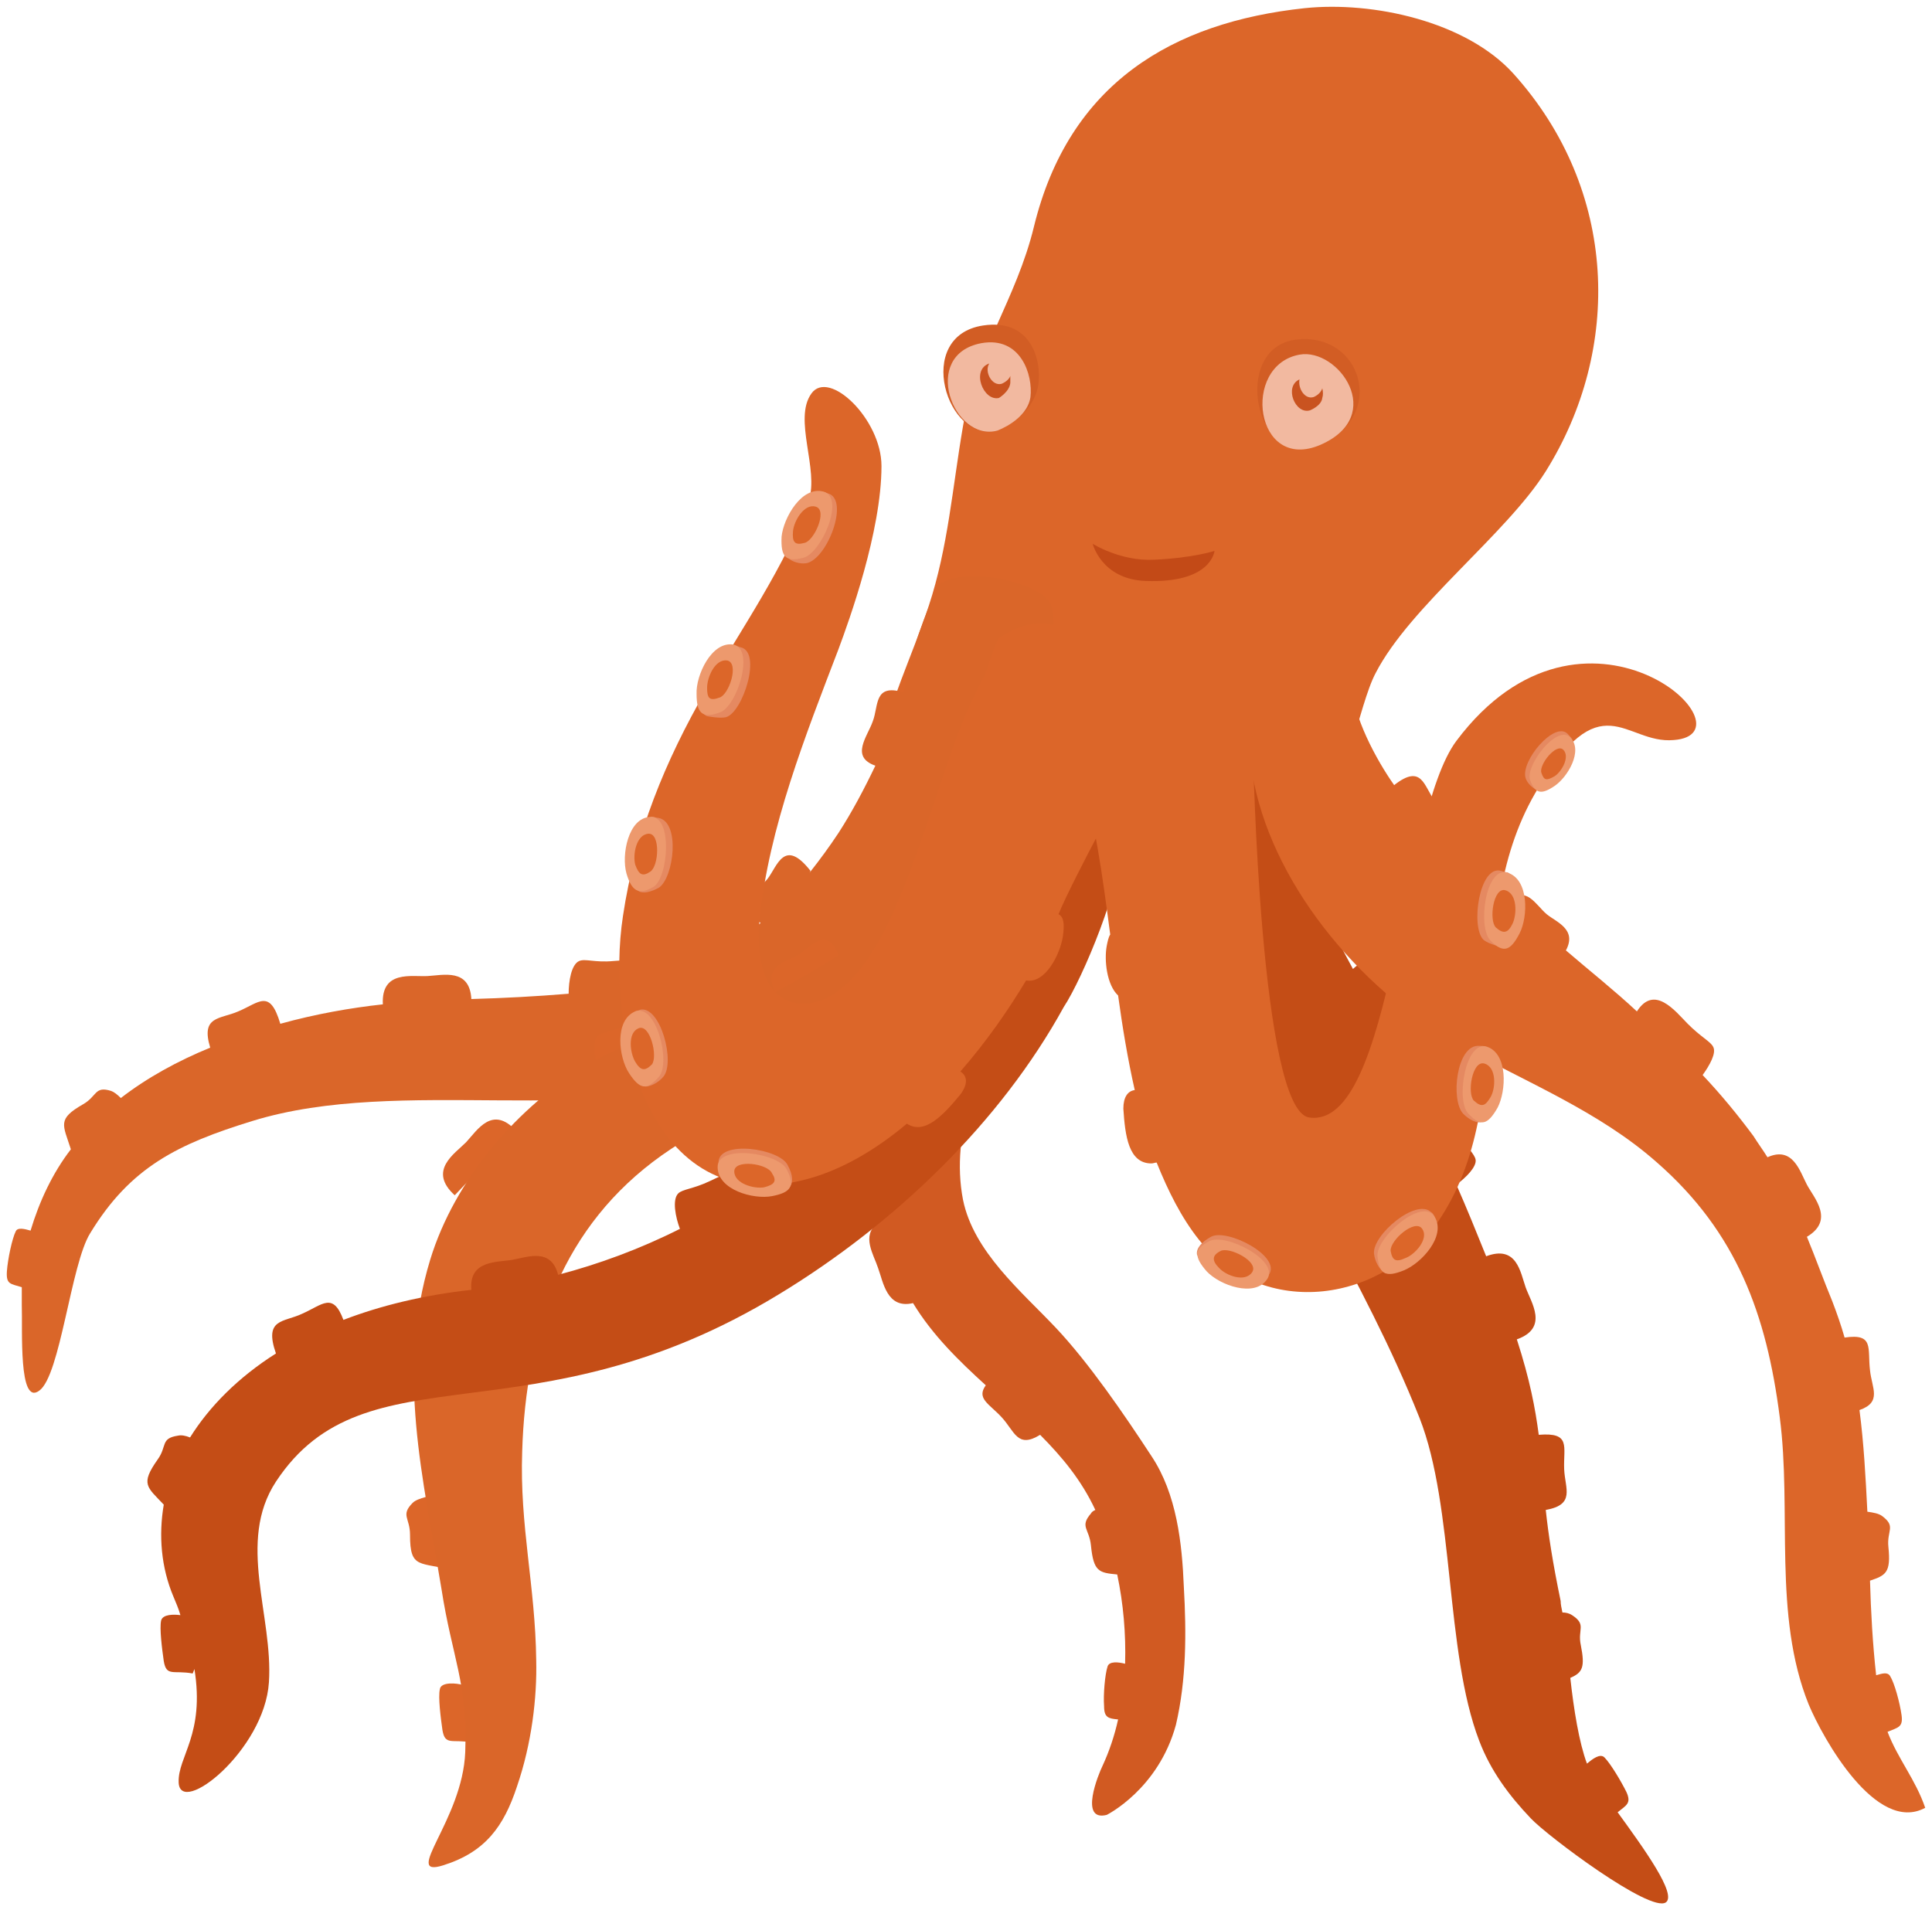 <svg xmlns="http://www.w3.org/2000/svg" xmlns:xlink="http://www.w3.org/1999/xlink" width="142.298" height="140.718" viewBox="15.75 19.66 142.298 140.718" version="1.1" xml:space="preserve">
  <defs/>
  <g>
    <title>octopus-b</title>
    <desc>Created with Sketch.</desc>
    <g id="ocean" stroke="none" fill-rule="evenodd">
      <g id="octopus-b" fill-rule="nonzero">
        <g id="head">
          <path d="M 80.416 75.349 C 81.191 71.507 82.934 67.991 84.16 64.279 C 85.58 59.981 85.903 55.553 86.677 51.06 C 87.581 45.656 90.615 41.684 91.906 36.344 C 94.487 25.795 102.104 21.302 111.85 20.261 C 116.885 19.739 123.726 21.237 127.212 25.079 C 134.957 33.674 135.215 45.395 129.6 54.381 C 126.695 59.005 119.596 64.344 117.078 69.228 C 115.787 71.637 114.884 78.279 112.431 79.777 C 112.431 79.777 104.169 85.442 93.326 83.553 C 82.482 81.665 80.416 75.349 80.416 75.349 Z " id="Shape" stroke-width="1" fill="#DC6629"/>
        </g>
        <g id="face">
          <g id="Group">
            <path d="M 89.195 51.386 C 85.516 52.363 82.998 44.419 88.162 43.637 C 91.647 43.116 92.486 46.112 92.228 48 C 91.841 50.409 89.195 51.386 89.195 51.386 Z " id="Shape" fill="#D25D24" stroke-width="1"/>
            <path d="M 89.195 51.386 C 85.967 52.233 83.514 45.786 88.033 44.94 C 90.937 44.419 91.841 47.284 91.647 48.912 C 91.389 50.605 89.195 51.386 89.195 51.386 Z " id="Shape" fill="#F2B9A0" stroke-width="1"/>
            <path d="M 89.517 47.935 C 88.807 48.13 88.226 47.023 88.614 46.437 C 87.258 46.893 88.162 49.237 89.324 48.977 C 89.324 48.977 90.098 48.521 90.163 47.87 C 90.163 47.739 90.163 47.544 90.163 47.349 C 90.034 47.739 89.517 47.935 89.517 47.935 Z " id="Shape" fill="#C95320" stroke-width="1"/>
          </g>
          <g id="Group">
            <path d="M 111.204 44.679 C 116.046 44.093 117.917 50.279 113.012 52.428 C 108.171 54.512 106.364 45.265 111.204 44.679 Z " id="Shape" fill="#D25D24" stroke-width="1"/>
            <path d="M 111.463 45.786 C 114.303 45.265 117.917 50.279 113.012 52.428 C 108.171 54.512 107.138 46.567 111.463 45.786 Z " id="Shape" fill="#F2B9A0" stroke-width="1"/>
            <path d="M 113.141 48.261 C 113.012 48.716 112.496 48.912 112.496 48.912 C 111.85 49.107 111.334 48.261 111.463 47.609 C 110.301 48.13 111.14 50.214 112.237 49.888 C 112.237 49.888 113.076 49.563 113.141 48.977 C 113.206 48.781 113.206 48.521 113.141 48.261 Z " id="Shape" fill="#C95320" stroke-width="1"/>
          </g>
          <path d="M 100.103 62.456 C 105.008 62.651 105.202 60.242 105.202 60.242 C 105.202 60.242 103.653 60.763 100.748 60.893 C 98.296 61.023 96.23 59.721 96.23 59.721 C 96.23 59.721 96.876 62.326 100.103 62.456 Z " id="Shape" fill="#C34A17" stroke-width="1"/>
        </g>
        <g id="tentacles">
          <path d="M 134.893 153.163 C 135.538 152.642 135.925 152.512 135.538 151.665 C 135.151 150.884 134.376 149.581 133.924 149.126 C 133.602 148.8 133.021 149.256 132.634 149.581 C 132.053 148.019 131.666 145.609 131.407 143.265 C 132.311 142.874 132.505 142.484 132.182 140.856 C 131.924 139.684 132.634 139.358 131.536 138.642 C 131.343 138.512 131.084 138.446 130.826 138.446 C 130.762 138.121 130.697 137.861 130.697 137.6 C 130.116 134.8 129.794 132.716 129.6 130.893 C 131.794 130.502 131.02 129.33 130.956 127.898 C 130.891 126.205 131.472 125.163 129.084 125.358 C 128.826 123.405 128.438 121.321 127.47 118.326 C 129.858 117.479 128.503 115.591 128.115 114.484 C 127.728 113.377 127.47 111.358 125.211 112.205 C 124.501 110.447 123.791 108.688 123.016 106.93 C 123.726 106.409 124.501 105.628 124.436 105.107 C 124.372 104.651 123.726 104.195 123.145 102.958 C 122.564 101.916 121.725 99.833 120.241 100.744 C 119.466 99.116 118.692 97.488 117.853 95.926 C 120.37 94.363 118.627 93.256 118.046 92.344 C 117.466 91.498 117.078 89.479 115.4 91.042 C 114.561 89.479 113.722 87.916 112.947 86.419 C 112.818 86.223 112.689 85.963 112.624 85.767 C 114.884 84.791 113.27 83.488 112.689 82.381 C 112.173 81.34 112.237 79.777 110.43 80.493 C 109.849 79.126 109.268 77.693 108.429 76.456 C 108.429 76.456 100.877 75.088 100.167 80.298 C 99.457 85.442 105.718 90.26 107.203 95.209 C 110.624 106.474 115.981 113.246 120.305 124.121 C 122.887 130.698 122.177 141.312 124.695 147.888 C 125.534 150.102 126.889 151.926 128.503 153.619 C 129.729 154.921 137.281 160.586 138.443 159.805 C 139.282 159.219 136.829 155.833 134.893 153.163 Z " id="Shape" fill="#C44D16" stroke-width="1"/>
          <path d="M 93.196 64.344 C 92.745 62.651 87.129 61.284 84.87 62.716 C 84.87 62.716 83.385 65.972 82.934 68.056 C 82.74 68.902 82.546 69.749 82.288 70.66 C 80.094 70.009 80.481 71.637 80.029 72.809 C 79.642 73.916 78.351 75.414 80.223 76.065 C 79.384 77.823 78.48 79.516 77.512 81.014 C 76.866 81.991 76.156 82.967 75.382 83.944 L 75.446 83.814 C 73.51 81.34 72.994 83.488 72.284 84.4 C 71.638 85.181 70.025 86.158 71.767 87.656 C 69.96 89.219 67.959 90.456 65.764 91.237 C 65.313 91.367 64.796 91.563 64.344 91.693 C 64.28 90 62.086 90.391 60.924 90.456 C 59.568 90.586 58.858 90.26 58.406 90.456 C 57.825 90.716 57.632 91.954 57.632 92.865 C 55.244 93.061 52.855 93.191 50.467 93.256 C 50.338 90.977 48.402 91.498 47.24 91.563 C 46.078 91.628 43.819 91.107 43.948 93.647 C 41.56 93.907 38.978 94.363 36.396 95.079 C 35.622 92.474 34.847 93.516 33.298 94.167 C 31.943 94.754 30.523 94.493 31.233 96.837 C 28.845 97.814 26.585 99.051 24.649 100.549 C 24.391 100.288 24.133 100.093 23.939 100.028 C 22.713 99.637 22.906 100.419 21.874 101.005 C 19.937 102.112 20.389 102.502 20.97 104.326 C 19.614 106.084 18.646 108.167 18.001 110.316 C 17.549 110.186 17.033 110.056 16.904 110.381 C 16.645 110.902 16.323 112.4 16.258 113.312 C 16.194 114.288 16.516 114.223 17.355 114.484 C 17.355 114.939 17.355 115.395 17.355 115.786 C 17.42 117.609 17.097 123.274 18.646 122.102 C 20.195 120.995 20.97 112.791 22.39 110.512 C 25.359 105.628 28.845 103.935 34.331 102.242 C 45.304 98.856 59.697 102.763 70.606 98.66 C 80.223 95.014 85.709 87.33 89.582 78.409 C 90.744 75.674 94.035 67.47 93.196 64.344 Z " id="Shape" fill="#DA6629" stroke-width="1"/>
          <g id="Group">
            <path d="M 77.706 90.586 C 76.802 87.526 75.511 89.414 74.543 90 C 73.575 90.586 71.445 90.847 73.316 93.581 C 73.768 93.191 74.22 93.321 74.607 93.061 L 77.706 90.586 Z " id="Shape" fill="#DC6629" stroke-width="1"/>
            <path d="M 88.549 80.949 C 86.355 78.865 86.096 80.754 85.257 81.73 C 84.418 82.707 82.417 83.684 84.805 85.246 C 85.064 84.856 86.225 84.074 86.548 83.814 L 88.549 80.949 Z " id="Shape" fill="#DC6629" stroke-width="1"/>
            <path d="M 65.958 95.926 C 65.635 93.126 63.376 94.493 62.086 95.079 C 60.859 95.665 60.084 95.665 59.762 95.991 C 58.987 96.772 60.407 100.288 60.343 99.116 L 65.958 95.926 Z " id="Shape" fill="#DC6629" stroke-width="1"/>
            <path d="M 53.759 102.958 C 52.016 101.07 50.919 102.893 50.08 103.805 C 49.241 104.651 47.24 105.888 49.241 107.712 L 53.759 102.958 Z " id="Shape" fill="#DC6629" stroke-width="1"/>
            <path d="M 47.95 115.851 C 44.787 114.939 45.368 116.177 45.11 117.935 C 44.916 119.563 43.755 120.67 47.046 121.256 L 47.95 115.851 Z " id="Shape" fill="#DC6629" stroke-width="1"/>
            <path d="M 48.208 129.656 C 47.627 129.851 46.53 129.981 46.143 130.372 C 45.239 131.284 45.949 131.479 45.949 132.716 C 45.949 135.321 46.659 134.67 49.306 135.386 L 48.208 129.656 Z " id="Shape" fill="#DC6629" stroke-width="1"/>
            <path d="M 49.822 143.786 C 49.434 143.656 48.208 143.526 48.144 144.112 C 48.014 144.698 48.208 146.195 48.337 147.107 C 48.531 148.279 49.047 147.758 50.467 148.019 L 51.242 145.87 L 49.822 143.786 Z " id="Shape" fill="#DC6629" stroke-width="1"/>
            <path d="M 48.402 157.07 C 45.304 158.047 49.822 153.749 50.016 148.735 C 50.209 143.656 49.047 141.767 48.273 136.754 C 46.917 128.549 44.916 120.735 47.434 112.465 C 49.241 106.54 53.888 101.135 59.181 98.009 C 63.635 95.405 68.734 94.949 73.252 92.54 C 81.126 88.242 87.129 83.553 90.744 75.088 C 91.647 77.628 94.1 80.819 94.165 83.619 C 94.229 86.353 91.776 89.544 89.582 91.367 C 82.611 97.228 71.832 99.572 64.474 104.781 C 57.245 109.926 54.469 117.74 54.211 126.595 C 54.017 132.065 55.179 136.493 55.244 141.963 C 55.308 144.698 54.921 148.084 53.824 151.274 C 52.855 154.205 51.5 156.093 48.402 157.07 Z " id="Shape" fill="#DA6629" stroke-width="1"/>
          </g>
          <path d="M 102.943 136.558 C 102.814 133.367 102.426 129.721 100.555 126.921 C 98.554 123.861 95.972 120.084 93.519 117.479 C 91.002 114.809 87.452 111.879 86.677 108.037 C 85.709 103.023 87.968 97.944 90.163 93.777 C 91.518 91.172 96.036 84.856 99.264 80.037 C 102.168 75.74 97.585 69.228 92.228 74.242 C 89.84 76.456 87.645 79.777 85.709 83.293 C 84.483 82.512 84.031 84.139 83.514 84.921 C 82.934 85.767 81.32 86.744 83.256 88.307 C 82.094 90.781 81.191 93.191 80.546 95.144 C 78.028 94.233 78.222 96.902 78.157 98.27 C 78.093 99.637 77.77 100.353 77.899 100.744 C 78.028 101.135 78.609 101.395 79.254 101.591 C 79.126 104.391 79.513 107.126 80.352 109.795 C 79.19 110.707 80.094 112.074 80.416 113.051 C 80.804 114.093 81.062 116.112 82.998 115.656 C 84.418 118 86.355 119.888 88.356 121.712 C 87.645 122.688 88.614 123.079 89.517 124.056 C 90.486 125.098 90.679 126.4 92.357 125.358 C 93.971 126.986 95.391 128.679 96.424 130.893 C 96.294 130.958 96.165 131.023 96.101 131.154 C 95.262 132.13 95.972 132.261 96.101 133.498 C 96.294 135.451 96.682 135.516 98.037 135.647 C 98.489 137.795 98.683 140.009 98.618 142.223 C 98.102 142.093 97.456 142.028 97.327 142.419 C 97.134 143.005 97.004 144.502 97.069 145.349 C 97.069 146.195 97.392 146.261 98.102 146.326 C 97.844 147.498 97.456 148.67 96.94 149.777 C 96.682 150.298 95.197 153.879 97.263 153.358 C 97.263 153.358 101.071 151.47 102.362 146.716 C 103.136 143.395 103.136 139.944 102.943 136.558 Z " id="Shape" fill="#D15A22" stroke-width="1"/>
          <path d="M 98.231 82.121 C 98.037 79.321 95.907 73.851 93.261 75.674 C 90.615 77.498 91.131 80.298 90.421 82.967 C 88.614 82.642 88.936 84.139 88.614 85.246 C 88.291 86.288 87.194 87.656 88.484 88.307 C 87.129 91.237 85.322 94.037 83.127 96.642 C 81.514 95.014 81.062 96.967 80.416 97.814 C 79.9 98.53 78.609 99.377 79.513 100.549 C 77.124 102.828 74.543 104.977 71.767 106.8 C 71.186 104.912 69.186 106.149 68.024 106.67 C 66.797 107.256 66.023 107.256 65.7 107.581 C 65.248 108.037 65.506 109.34 65.829 110.186 C 62.86 111.684 59.826 112.791 56.857 113.572 C 56.341 111.553 54.598 112.27 53.501 112.465 C 52.404 112.66 50.274 112.465 50.467 114.679 C 46.917 115.07 43.755 115.851 41.044 116.893 C 40.269 114.809 39.495 115.786 38.01 116.437 C 36.654 117.088 35.17 116.763 36.074 119.367 C 33.298 121.126 31.168 123.274 29.748 125.553 C 29.425 125.423 29.103 125.358 28.845 125.423 C 27.554 125.619 28.07 126.205 27.36 127.181 C 26.069 129.005 26.585 129.2 27.812 130.502 C 27.424 132.781 27.618 135.126 28.522 137.274 C 28.715 137.73 28.909 138.186 29.038 138.642 C 28.522 138.577 27.747 138.577 27.618 139.033 C 27.489 139.619 27.683 141.116 27.812 142.028 C 28.006 143.2 28.522 142.679 29.942 142.94 L 30.071 142.614 C 30.846 147.433 28.845 149.06 28.909 150.949 C 28.974 153.554 35.234 148.605 35.557 143.591 C 35.88 138.707 33.169 133.237 36.074 128.809 C 42.722 118.716 54.856 126.139 73.123 115.005 C 81.707 109.795 89.453 102.307 94.1 93.842 C 95.52 91.693 98.424 84.66 98.231 82.121 Z " id="Shape" fill="#C44D16" stroke-width="1"/>
          <path d="M 154.773 147.237 C 155.547 146.912 155.935 146.912 155.805 146 C 155.676 145.088 155.289 143.656 154.966 143.135 C 154.773 142.809 154.386 142.94 153.934 143.07 C 153.675 140.726 153.546 138.381 153.482 136.102 C 154.644 135.712 155.031 135.516 154.837 133.628 C 154.708 132.391 155.418 132.13 154.386 131.349 C 154.127 131.154 153.74 131.088 153.288 131.023 C 153.159 128.484 153.03 126.009 152.707 123.535 C 154.386 122.949 153.611 121.907 153.482 120.605 C 153.288 118.977 153.804 117.87 151.61 118.195 C 151.352 117.284 151.029 116.372 150.706 115.526 C 150.061 113.963 149.48 112.335 148.834 110.772 C 150.9 109.535 149.351 107.907 148.834 106.93 C 148.318 105.954 147.802 104.065 145.93 104.912 C 145.607 104.391 145.22 103.87 144.897 103.349 C 143.736 101.786 142.509 100.288 141.154 98.856 C 141.67 98.139 142.186 97.228 141.928 96.772 C 141.734 96.381 141.024 96.056 140.056 95.079 C 139.153 94.167 137.604 92.149 136.313 94.167 C 134.635 92.605 132.827 91.172 131.084 89.674 C 131.924 88.112 130.375 87.591 129.665 87.005 C 128.89 86.353 128.051 84.726 126.954 86.223 C 125.275 84.791 123.662 83.423 122.177 81.861 C 123.92 80.558 122.177 79.581 121.403 78.605 C 120.628 77.628 120.499 75.87 118.434 77.498 C 117.143 75.674 115.335 72.353 115.335 70.074 C 115.335 70.074 106.751 68.772 107.977 76.586 C 109.268 84.465 115.658 92.409 123.21 96.642 C 128.115 99.377 133.537 101.526 137.797 105.302 C 143.671 110.447 145.865 116.502 146.834 124.056 C 147.737 130.958 146.317 138.642 148.964 145.219 C 149.996 147.693 153.934 154.791 157.548 152.837 C 156.838 150.754 155.547 149.256 154.773 147.237 Z " id="Shape" fill="#DC6629" stroke-width="1"/>
          <g id="Group">
            <path d="M 123.016 74.242 C 118.885 79.777 118.369 102.893 112.173 101.981 C 108.558 101.46 108.042 75.088 108.042 75.088 C 108.042 75.088 105.525 72.484 100.813 72.484 C 96.036 72.484 95.262 76.456 95.262 76.456 C 96.359 79.842 96.94 84.074 97.521 88.502 C 97.392 88.698 97.327 89.023 97.263 89.349 C 97.069 90.391 97.263 92.214 98.102 92.995 C 98.424 95.34 98.812 97.684 99.328 99.963 C 98.812 100.028 98.489 100.484 98.489 101.33 C 98.618 103.349 98.876 105.367 100.555 105.367 C 100.684 105.367 100.813 105.302 100.942 105.302 C 101.781 107.386 102.749 109.34 104.04 110.967 C 108.752 116.893 117.788 115.786 121.919 109.274 C 127.793 100.093 123.21 87.786 128.826 78.084 C 133.666 69.749 135.409 74.502 139.024 74.177 C 145.285 73.721 132.44 61.674 123.016 74.242 Z " id="Shape" fill="#DC6629" stroke-width="1"/>
            <g id="Shape">
              <path d="M 129.987 77.237 C 130.762 76.716 131.73 75.153 131.536 74.112 C 131.536 74.112 131.407 73.916 131.214 73.721 C 130.245 72.744 127.728 75.74 128.115 76.977 C 128.244 77.367 128.567 77.628 128.761 77.758 C 129.148 78.019 129.406 77.628 129.987 77.237 Z " fill="#E58961" stroke-width="1"/>
              <path d="M 130.245 77.563 C 131.214 76.912 132.375 74.958 131.407 73.981 C 130.439 73.005 128.115 76 128.438 77.107 C 128.826 78.149 129.277 78.214 130.245 77.563 Z " fill="#ED996D" stroke-width="1"/>
              <path d="M 130.245 76.847 C 130.762 76.521 131.407 75.414 130.891 74.893 C 130.375 74.372 129.084 76 129.277 76.586 C 129.471 77.172 129.665 77.172 130.245 76.847 Z " fill="#DC6629" stroke-width="1"/>
            </g>
            <g id="Shape">
              <path d="M 127.212 88.307 C 127.793 87.2 127.986 84.726 126.825 83.944 C 126.825 83.944 126.502 83.879 126.308 83.814 C 124.695 83.358 124.049 87.981 125.017 88.893 C 125.404 89.219 126.308 89.414 126.308 89.414 C 126.76 89.609 126.76 89.088 127.212 88.307 Z " fill="#E58961" stroke-width="1"/>
              <path d="M 127.664 88.437 C 128.309 87.2 128.374 84.4 126.76 83.944 C 125.146 83.488 124.566 87.981 125.534 88.958 C 126.502 89.935 127.018 89.674 127.664 88.437 Z " fill="#ED996D" stroke-width="1"/>
              <path d="M 127.147 87.721 C 127.47 87.07 127.534 85.507 126.631 85.246 C 125.727 84.986 125.404 87.46 125.921 87.981 C 126.502 88.502 126.825 88.372 127.147 87.721 Z " fill="#DC6629" stroke-width="1"/>
            </g>
            <g id="Shape">
              <path d="M 125.663 101.265 C 126.244 100.158 126.437 97.553 125.211 96.772 C 125.082 96.707 124.888 96.707 124.695 96.707 C 123.016 96.577 122.564 100.744 123.533 101.721 C 123.984 102.177 124.566 102.437 124.888 102.307 C 125.211 102.242 125.34 101.851 125.663 101.265 Z " fill="#E58961" stroke-width="1"/>
              <path d="M 126.05 101.265 C 126.695 100.028 126.825 97.293 125.275 96.772 C 123.662 96.251 122.952 100.809 123.92 101.721 C 124.824 102.698 125.34 102.502 126.05 101.265 Z " fill="#ED996D" stroke-width="1"/>
              <path d="M 125.534 100.484 C 125.921 99.833 125.986 98.27 125.082 98.009 C 124.178 97.749 123.791 100.223 124.307 100.744 C 124.888 101.265 125.146 101.135 125.534 100.484 Z " fill="#DC6629" stroke-width="1"/>
            </g>
            <g id="Shape">
              <path d="M 118.885 113.051 C 120.047 112.595 121.79 110.642 121.403 109.274 C 121.338 109.144 121.274 109.014 121.144 108.949 C 120.047 107.907 116.82 110.642 116.949 112.009 C 117.014 112.595 117.336 113.116 117.594 113.312 C 117.917 113.637 118.175 113.377 118.885 113.051 Z " fill="#E58961" stroke-width="1"/>
              <path d="M 119.144 113.246 C 120.434 112.726 122.306 110.707 121.403 109.274 C 120.499 107.842 117.078 110.837 117.207 112.205 C 117.336 113.572 117.853 113.767 119.144 113.246 Z " fill="#ED996D" stroke-width="1"/>
              <path d="M 119.273 112.335 C 119.983 112.074 121.016 110.902 120.499 110.186 C 119.983 109.405 118.111 111.033 118.175 111.814 C 118.305 112.53 118.563 112.66 119.273 112.335 Z " fill="#DC6629" stroke-width="1"/>
            </g>
            <g id="Shape">
              <path d="M 104.75 112.986 C 105.718 114.028 108.3 114.939 109.204 113.572 C 110.172 112.205 106.106 110.121 104.944 110.772 C 104.234 111.163 103.846 111.619 103.911 112.074 C 104.04 112.4 104.427 112.595 104.75 112.986 Z " fill="#E58961" stroke-width="1"/>
              <path d="M 104.621 113.312 C 105.589 114.353 108.171 115.265 109.075 113.898 C 110.043 112.53 105.976 110.447 104.814 111.098 C 103.653 111.684 103.717 112.27 104.621 113.312 Z " fill="#ED996D" stroke-width="1"/>
              <path d="M 105.525 113.051 C 106.041 113.637 107.461 114.158 107.977 113.377 C 108.494 112.595 106.299 111.488 105.654 111.814 C 105.008 112.139 105.008 112.53 105.525 113.051 Z " fill="#DC6629" stroke-width="1"/>
            </g>
          </g>
          <g id="Group">
            <path d="M 93.713 87.005 C 94.81 84.335 99.135 76.456 99.135 76.456 C 98.618 74.112 99.909 70.856 96.682 67.665 C 93.454 64.409 90.744 65.712 89.388 66.623 C 89.066 66.819 88.484 68.967 88.226 69.488 C 86.29 73.005 85.128 77.237 83.773 81.079 C 82.482 84.66 79.577 93.907 74.672 93.581 C 71.767 93.386 71.445 89.609 71.703 87.395 C 72.348 80.688 75.124 73.721 77.512 67.47 C 78.286 65.386 80.674 58.809 80.674 53.991 C 80.674 50.539 76.802 46.828 75.511 48.651 C 74.156 50.539 76.092 54.251 75.317 56.53 C 73.768 61.088 70.154 66.298 67.766 70.465 C 64.732 75.74 62.537 81.079 61.634 87.135 C 60.343 95.535 63.441 109.405 74.865 106.605 C 77.576 105.954 80.223 104.391 82.546 102.437 C 83.837 103.284 85.193 101.851 86.484 100.288 C 87.064 99.507 87 98.921 86.484 98.595 C 88.42 96.381 90.034 94.037 91.325 91.888 C 92.745 92.149 93.842 89.935 94.035 88.633 C 94.165 87.721 94.1 87.2 93.713 87.005 Z " id="Shape" fill="#DC6629" stroke-width="1"/>
            <g id="Shape">
              <path d="M 73.833 59.33 C 73.897 58.223 74.995 56.27 76.156 55.879 C 76.156 55.879 76.415 55.879 76.737 56.009 C 78.351 56.465 76.673 60.893 75.124 61.154 C 74.607 61.219 74.156 61.023 73.962 60.893 C 73.575 60.633 73.768 60.177 73.833 59.33 Z " fill="#E58961" stroke-width="1"/>
              <path d="M 73.316 59.2 C 73.445 57.833 74.801 55.423 76.415 55.879 C 78.028 56.335 76.221 60.502 74.865 60.763 C 73.575 61.088 73.252 60.633 73.316 59.2 Z " fill="#ED996D" stroke-width="1"/>
              <path d="M 74.156 58.809 C 74.22 58.028 74.995 56.726 75.834 56.986 C 76.737 57.246 75.704 59.526 74.995 59.656 C 74.284 59.851 74.091 59.591 74.156 58.809 Z " fill="#DC6629" stroke-width="1"/>
            </g>
            <g id="Shape">
              <path d="M 67.507 70.921 C 67.443 69.619 68.346 67.34 69.766 67.209 C 69.766 67.209 70.154 67.274 70.283 67.34 C 71.896 67.665 70.476 72.093 69.25 72.484 C 68.798 72.614 67.83 72.419 67.83 72.419 C 67.314 72.223 67.572 71.767 67.507 70.921 Z " fill="#E58961" stroke-width="1"/>
              <path d="M 67.055 70.791 C 66.991 69.423 68.153 66.884 69.766 67.144 C 71.38 67.47 70.025 71.767 68.734 72.158 C 67.443 72.614 67.055 72.158 67.055 70.791 Z " fill="#ED996D" stroke-width="1"/>
              <path d="M 67.83 70.335 C 67.83 69.553 68.411 68.186 69.314 68.316 C 70.218 68.512 69.444 70.856 68.734 71.051 C 68.024 71.312 67.83 71.116 67.83 70.335 Z " fill="#DC6629" stroke-width="1"/>
            </g>
            <g id="Shape">
              <path d="M 62.279 84.074 C 61.956 82.837 62.344 80.298 63.699 79.842 C 63.828 79.777 64.022 79.907 64.216 79.907 C 65.894 80.167 65.377 84.335 64.28 85.051 C 63.699 85.377 63.118 85.507 62.795 85.312 C 62.473 85.116 62.473 84.726 62.279 84.074 Z " fill="#E58961" stroke-width="1"/>
              <path d="M 61.892 84.009 C 61.505 82.642 62.021 79.907 63.635 79.842 C 65.313 79.712 64.99 84.27 63.893 84.986 C 62.795 85.637 62.279 85.312 61.892 84.009 Z " fill="#ED996D" stroke-width="1"/>
              <path d="M 62.537 83.358 C 62.344 82.642 62.602 81.144 63.505 81.079 C 64.409 81.014 64.28 83.488 63.635 83.879 C 63.054 84.27 62.795 84.074 62.537 83.358 Z " fill="#DC6629" stroke-width="1"/>
            </g>
            <g id="Shape">
              <path d="M 62.408 98.726 C 61.698 97.684 61.376 95.079 62.537 94.167 C 62.666 94.102 62.795 94.102 62.925 94.037 C 64.409 93.777 65.506 97.944 64.603 98.986 C 64.216 99.442 63.635 99.702 63.312 99.702 C 62.925 99.702 62.86 99.377 62.408 98.726 Z " fill="#E58961" stroke-width="1"/>
              <path d="M 62.086 98.726 C 61.311 97.553 60.988 94.819 62.537 94.167 C 64.086 93.581 65.184 97.944 64.28 98.986 C 63.376 100.028 62.86 99.898 62.086 98.726 Z " fill="#ED996D" stroke-width="1"/>
              <path d="M 62.537 97.879 C 62.15 97.228 61.956 95.73 62.795 95.405 C 63.635 95.079 64.216 97.488 63.764 98.074 C 63.247 98.595 62.925 98.53 62.537 97.879 Z " fill="#DC6629" stroke-width="1"/>
            </g>
            <g id="Shape">
              <path d="M 72.671 107.451 C 71.316 107.712 68.669 106.995 68.669 105.302 C 68.669 103.609 73.187 104.26 73.768 105.498 C 74.156 106.214 74.22 106.865 73.833 107.191 C 73.639 107.451 73.252 107.386 72.671 107.451 Z " fill="#E58961" stroke-width="1"/>
              <path d="M 72.606 107.777 C 71.251 108.037 68.605 107.321 68.605 105.628 C 68.605 103.935 73.123 104.586 73.704 105.823 C 74.349 107.061 73.962 107.516 72.606 107.777 Z " fill="#ED996D" stroke-width="1"/>
              <path d="M 72.025 107.126 C 71.316 107.256 69.831 106.865 69.831 105.954 C 69.831 105.042 72.284 105.367 72.606 106.084 C 72.994 106.67 72.8 106.93 72.025 107.126 Z " fill="#DC6629" stroke-width="1"/>
            </g>
          </g>
        </g>
      </g>
    </g>
  </g>
</svg>